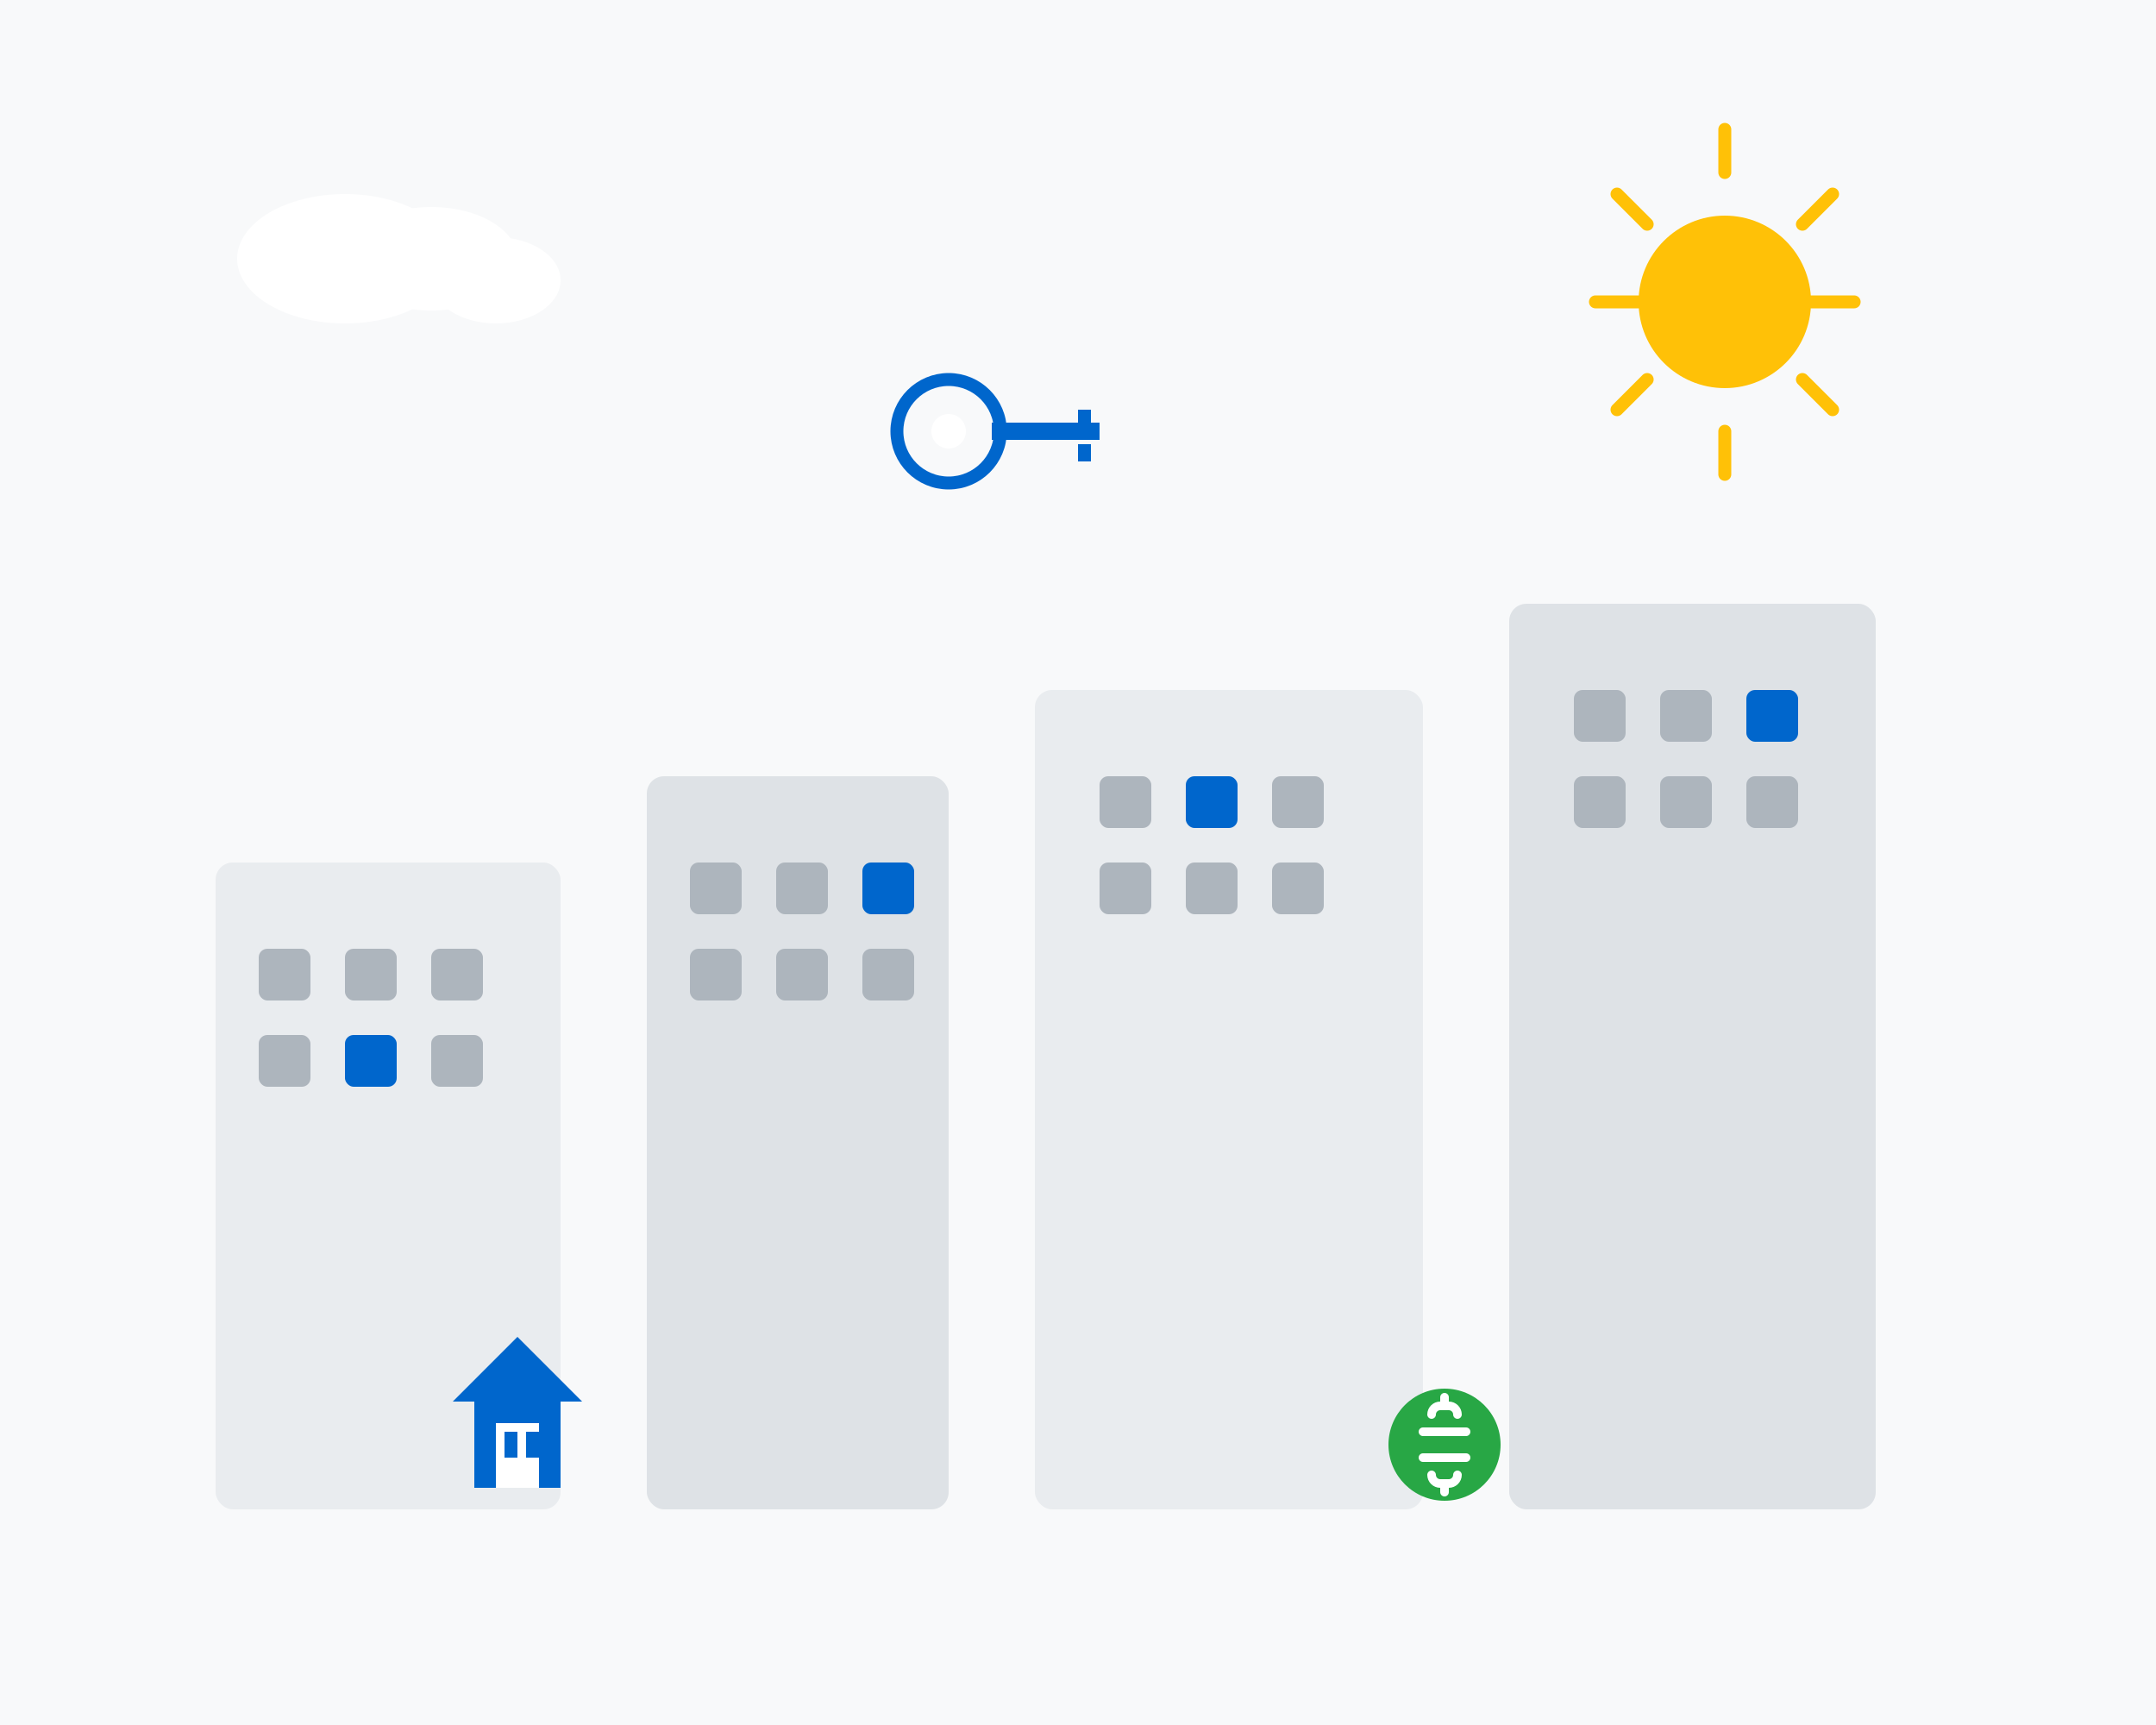 <svg width="500" height="400" viewBox="0 0 500 400" fill="none" xmlns="http://www.w3.org/2000/svg">
  <!-- Background -->
  <rect width="500" height="400" fill="#f8f9fa"/>
  
  <!-- Building silhouettes -->
  <rect x="50" y="200" width="80" height="150" fill="#e9ecef" rx="4"/>
  <rect x="150" y="180" width="70" height="170" fill="#dee2e6" rx="4"/>
  <rect x="240" y="160" width="90" height="190" fill="#e9ecef" rx="4"/>
  <rect x="350" y="140" width="85" height="210" fill="#dee2e6" rx="4"/>
  
  <!-- Windows -->
  <rect x="60" y="220" width="12" height="12" fill="#adb5bd" rx="2"/>
  <rect x="80" y="220" width="12" height="12" fill="#adb5bd" rx="2"/>
  <rect x="100" y="220" width="12" height="12" fill="#adb5bd" rx="2"/>
  <rect x="60" y="240" width="12" height="12" fill="#adb5bd" rx="2"/>
  <rect x="80" y="240" width="12" height="12" fill="#0066cc" rx="2"/>
  <rect x="100" y="240" width="12" height="12" fill="#adb5bd" rx="2"/>
  
  <rect x="160" y="200" width="12" height="12" fill="#adb5bd" rx="2"/>
  <rect x="180" y="200" width="12" height="12" fill="#adb5bd" rx="2"/>
  <rect x="200" y="200" width="12" height="12" fill="#0066cc" rx="2"/>
  <rect x="160" y="220" width="12" height="12" fill="#adb5bd" rx="2"/>
  <rect x="180" y="220" width="12" height="12" fill="#adb5bd" rx="2"/>
  <rect x="200" y="220" width="12" height="12" fill="#adb5bd" rx="2"/>
  
  <rect x="255" y="180" width="12" height="12" fill="#adb5bd" rx="2"/>
  <rect x="275" y="180" width="12" height="12" fill="#0066cc" rx="2"/>
  <rect x="295" y="180" width="12" height="12" fill="#adb5bd" rx="2"/>
  <rect x="255" y="200" width="12" height="12" fill="#adb5bd" rx="2"/>
  <rect x="275" y="200" width="12" height="12" fill="#adb5bd" rx="2"/>
  <rect x="295" y="200" width="12" height="12" fill="#adb5bd" rx="2"/>
  
  <rect x="365" y="160" width="12" height="12" fill="#adb5bd" rx="2"/>
  <rect x="385" y="160" width="12" height="12" fill="#adb5bd" rx="2"/>
  <rect x="405" y="160" width="12" height="12" fill="#0066cc" rx="2"/>
  <rect x="365" y="180" width="12" height="12" fill="#adb5bd" rx="2"/>
  <rect x="385" y="180" width="12" height="12" fill="#adb5bd" rx="2"/>
  <rect x="405" y="180" width="12" height="12" fill="#adb5bd" rx="2"/>
  
  <!-- Cloud -->
  <ellipse cx="80" cy="60" rx="25" ry="15" fill="white"/>
  <ellipse cx="100" cy="60" rx="20" ry="12" fill="white"/>
  <ellipse cx="115" cy="65" rx="15" ry="10" fill="white"/>
  
  <!-- Sun -->
  <circle cx="400" cy="70" r="20" fill="#ffc107"/>
  <path d="M400 30V40M400 100V110M370 70H380M420 70H430M375 45L382 52M418 88L425 95M425 45L418 52M382 88L375 95" stroke="#ffc107" stroke-width="3" stroke-linecap="round"/>
  
  <!-- Key icon -->
  <g transform="translate(200, 80)">
    <circle cx="20" cy="20" r="12" fill="none" stroke="#0066cc" stroke-width="3"/>
    <rect x="30" y="18" width="25" height="4" fill="#0066cc"/>
    <rect x="50" y="15" width="3" height="4" fill="#0066cc"/>
    <rect x="50" y="23" width="3" height="4" fill="#0066cc"/>
    <circle cx="20" cy="20" r="4" fill="white"/>
  </g>
  
  <!-- House icon -->
  <g transform="translate(100, 300)">
    <path d="M20 10L35 25H30V45H10V25H5L20 10Z" fill="#0066cc"/>
    <rect x="15" y="30" width="10" height="15" fill="white"/>
    <rect x="17" y="32" width="3" height="6" fill="#0066cc"/>
    <rect x="22" y="32" width="3" height="6" fill="#0066cc"/>
    <circle cx="23" cy="37" r="0.5" fill="#0066cc"/>
  </g>
  
  <!-- Dollar sign -->
  <g transform="translate(320, 320)">
    <circle cx="15" cy="15" r="13" fill="#28a745"/>
    <path d="M12 8C12 6.9 12.9 6 14 6H16C17.1 6 18 6.9 18 8M18 22C18 23.1 17.1 24 16 24H14C12.9 24 12 23.1 12 22M15 4V6M15 24V26M10 12H20M10 18H20" stroke="white" stroke-width="2" stroke-linecap="round"/>
  </g>
</svg>
